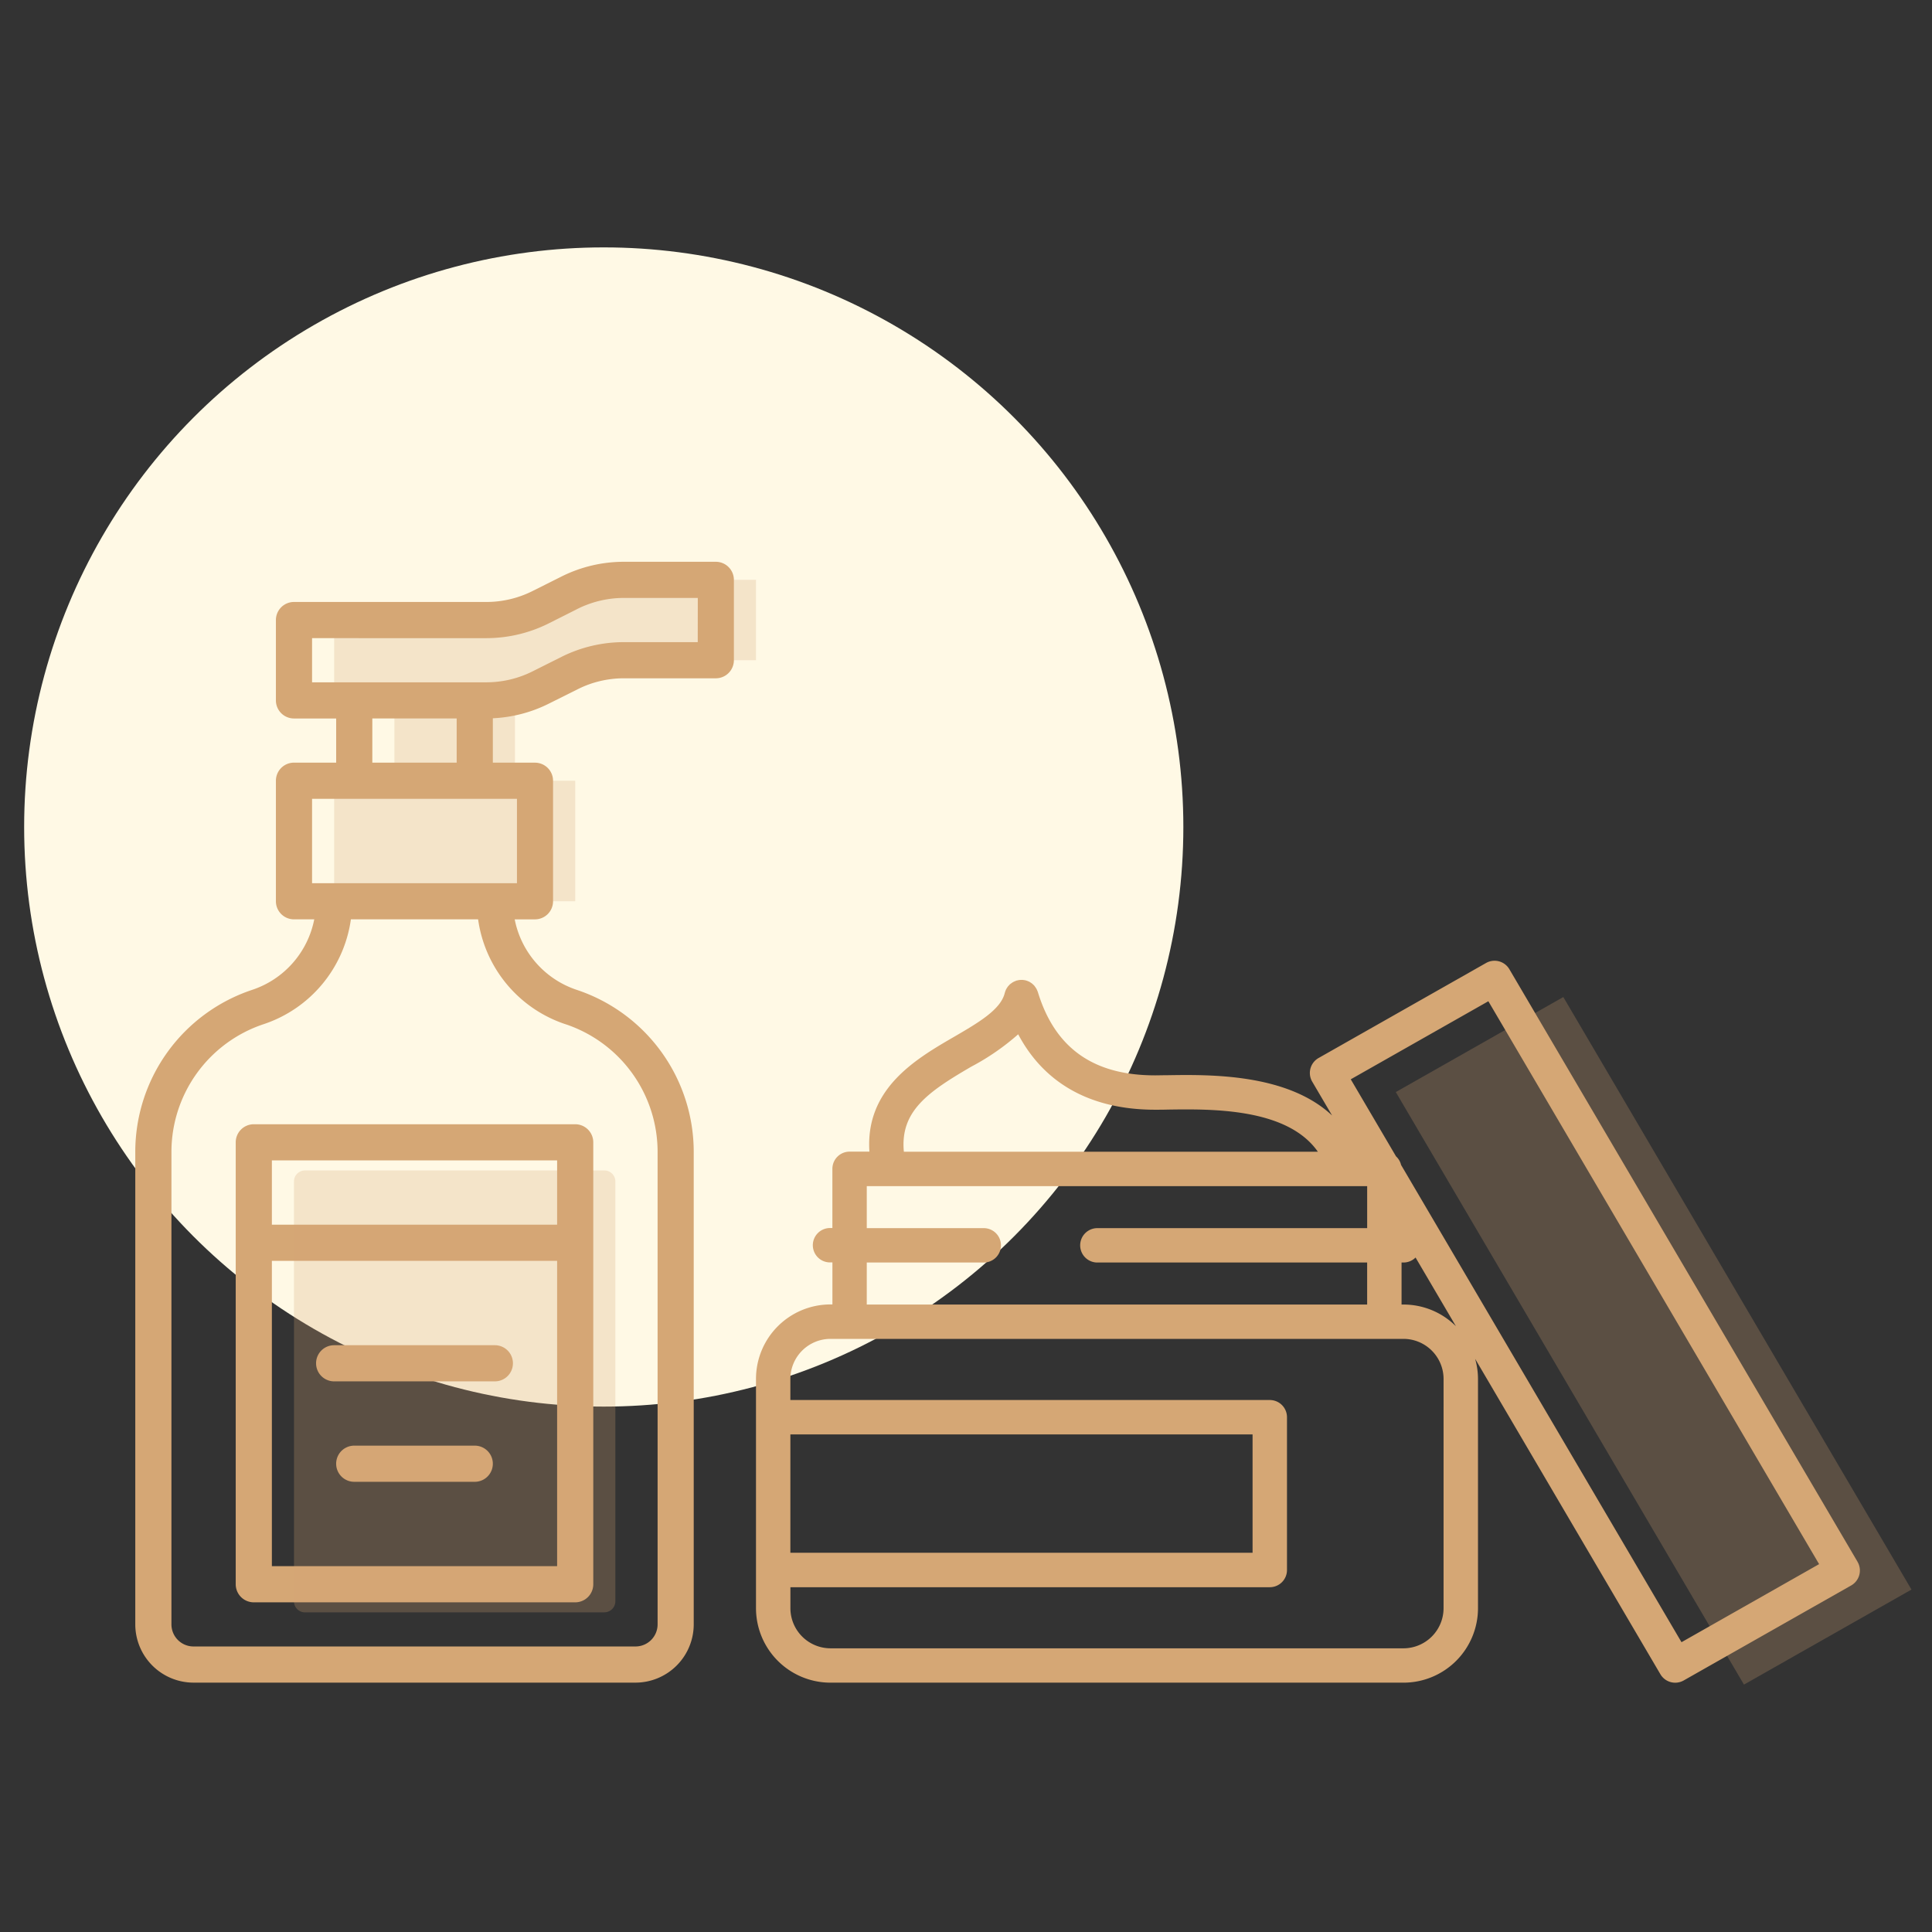 <svg xmlns="http://www.w3.org/2000/svg" width="140" height="140" viewBox="0 0 140 140"><rect x="0" y="0" width="140" height="140" fill="#333333" stroke="none"/><g transform="translate(-1240 -3221)"><g transform="translate(1241.75 3225.927)"><circle cx="42" cy="42" r="42" transform="translate(0 13)" fill="#fff9e5"/><g transform="translate(8.053 35.782)"><g transform="translate(0 0)"><path d="M25,141.31v32.024a1.31,1.31,0,0,0,1.31,1.31H49.6a1.31,1.31,0,0,0,1.31-1.31V141.31A1.31,1.31,0,0,0,49.6,140H26.31A1.31,1.31,0,0,0,25,141.31m2.62,8.588H48.29v22.126H27.62Zm20.67-2.62H27.62V142.62H48.29Z" transform="translate(-17.722 -99.242)" fill="#d5a775"/><path d="M57.955,195H46.31a1.31,1.31,0,1,0,0,2.62H57.955a1.31,1.31,0,1,0,0-2.62" transform="translate(-31.899 -138.23)" fill="#d5a775"/><path d="M60.044,220H51.31a1.31,1.31,0,0,0,0,2.62h8.734a1.31,1.31,0,0,0,0-2.62" transform="translate(-35.444 -155.952)" fill="#d5a775"/><g transform="translate(0 0)"><path d="M73.4,4.5a8.732,8.732,0,0,0-3.906.922L67.356,6.489a8.732,8.732,0,0,1-3.906.922H49.5v5.823h4.367v5.823H49.5V27.79H66.968V19.056H62.6V13.234h.85a8.732,8.732,0,0,0,3.906-.922l2.135-1.067a8.732,8.732,0,0,1,3.906-.922h6.672V4.5Z" transform="translate(-35.089 -3.19)" fill="#d5a775" opacity="0.25"/><path d="M42.068,0H35.4A10.093,10.093,0,0,0,30.9,1.061L28.77,2.128a7.467,7.467,0,0,1-3.32.784H11.5a1.31,1.31,0,0,0-1.31,1.31v5.823a1.31,1.31,0,0,0,1.31,1.31h3.057v3.2H11.5a1.31,1.31,0,0,0-1.31,1.31V24.6a1.31,1.31,0,0,0,1.31,1.31h1.469a6.753,6.753,0,0,1-4.5,5.11A12.376,12.376,0,0,0,0,42.778V77a4.226,4.226,0,0,0,4.221,4.221H36.245A4.226,4.226,0,0,0,40.467,77V42.778a12.376,12.376,0,0,0-8.473-11.757,6.753,6.753,0,0,1-4.5-5.11h1.469a1.31,1.31,0,0,0,1.31-1.31V15.867a1.31,1.31,0,0,0-1.31-1.31H25.91V11.34a10.1,10.1,0,0,0,4.031-1.047l2.134-1.067a7.465,7.465,0,0,1,3.32-.783h6.672a1.31,1.31,0,0,0,1.31-1.31V1.31A1.31,1.31,0,0,0,42.068,0m-10.9,33.506a9.76,9.76,0,0,1,6.681,9.271V77a1.6,1.6,0,0,1-1.6,1.6H4.221A1.6,1.6,0,0,1,2.62,77V42.778A9.76,9.76,0,0,1,9.3,33.507a9.368,9.368,0,0,0,6.324-7.6h9.218a9.367,9.367,0,0,0,6.323,7.6M27.657,23.29H12.81V17.177H27.657ZM17.177,11.354H23.29v3.2H17.177ZM40.758,5.823H35.4A10.093,10.093,0,0,0,30.9,6.883L28.77,7.95a7.467,7.467,0,0,1-3.32.784H12.81v-3.2H25.45a10.1,10.1,0,0,0,4.492-1.061L32.076,3.4A7.465,7.465,0,0,1,35.4,2.62h5.362Z" transform="translate(0 0)" fill="#d5a775"/><path d="M61.988,183.524H40.3a.8.8,0,0,1-.8-.8V152.3a.8.8,0,0,1,.8-.8H61.988a.8.8,0,0,1,.8.8v30.419a.8.8,0,0,1-.8.8" transform="translate(-28 -107.394)" fill="#d5a775" opacity="0.25"/></g></g></g><g transform="translate(53.032 64.692)"><path d="M330,106.386l25.229,42.937,12.138-6.886L342.138,99.5Z" transform="translate(-283.637 -96.87)" fill="#d5a775" opacity="0.25"/><path d="M242.322,133.551,217.093,90.614a1.245,1.245,0,0,0-1.689-.452l-12.138,6.886a1.246,1.246,0,0,0-.459,1.714l1.441,2.453c-3.243-3.053-8.878-2.97-11.945-2.921-.324,0-.619.01-.878.01-4.48,0-7.259-1.975-8.5-6.037,0-.013-.011-.023-.015-.036a1.222,1.222,0,0,0-.051-.123c-.016-.035-.032-.07-.051-.1s-.044-.067-.067-.1-.047-.066-.073-.1-.056-.056-.085-.084-.057-.055-.088-.079-.067-.046-.1-.068-.066-.043-.1-.06-.071-.03-.107-.045a1.228,1.228,0,0,0-.125-.043c-.013,0-.024-.01-.037-.013s-.049-.006-.073-.01a.987.987,0,0,0-.255-.018,1.109,1.109,0,0,0-.117.008,1.242,1.242,0,0,0-.135.027c-.023.006-.047.007-.069.014s-.023.011-.035.015a1.194,1.194,0,0,0-.125.052c-.035.016-.07.031-.1.05a1.181,1.181,0,0,0-.1.067c-.033.024-.067.047-.1.073s-.056.055-.083.084-.055.058-.08.089-.045.066-.067.1a1.193,1.193,0,0,0-.061.1c-.017.034-.03.069-.044.105a1.213,1.213,0,0,0-.044.127c0,.012-.009.024-.012.036-.286,1.207-1.933,2.165-3.677,3.179-2.758,1.6-6.437,3.744-6.13,8.318h-1.437a1.246,1.246,0,0,0-1.246,1.246v4.29H167.9a1.246,1.246,0,1,0,0,2.491h.138v3.045H167.9a5.4,5.4,0,0,0-5.4,5.4v16.608a5.4,5.4,0,0,0,5.4,5.4h41.519a5.4,5.4,0,0,0,5.4-5.4V120.309a5.374,5.374,0,0,0-.207-1.464L228.036,141.7a1.245,1.245,0,0,0,1.688.453l12.138-6.886a1.246,1.246,0,0,0,.459-1.714M178.1,97.675a17.389,17.389,0,0,0,3.4-2.346c1.9,3.587,5.284,5.466,9.926,5.466.27,0,.577,0,.916-.01,3.142-.045,8.652-.132,10.874,3.055h-30c-.282-2.919,1.712-4.32,4.885-6.165m-7.573,14.192h8.442a1.246,1.246,0,1,0,0-2.491h-8.442v-3.045h36.26v3.045H187.273a1.246,1.246,0,1,0,0,2.491h19.514v3.045h-36.26Zm-5.536,12.456h33.492V132.9H164.991Zm47.332,12.594a2.91,2.91,0,0,1-2.906,2.906H167.9a2.91,2.91,0,0,1-2.906-2.906v-1.522h34.738a1.245,1.245,0,0,0,1.246-1.246V123.077a1.245,1.245,0,0,0-1.246-1.246H164.991v-1.522A2.91,2.91,0,0,1,167.9,117.4h41.519a2.91,2.91,0,0,1,2.906,2.906Zm-2.906-22.005h-.138v-3.045h.138a1.241,1.241,0,0,0,.877-.362l2.925,4.978a5.38,5.38,0,0,0-3.8-1.571m20.146,24.468-20.321-34.585a1.24,1.24,0,0,0-.366-.622l-3.28-5.582,9.971-5.657,23.967,40.789Z" transform="translate(-162.5 -89.999)" fill="#d5a775"/></g></g><rect width="140" height="140" transform="translate(1240 3221)" fill="none"/></g></svg>